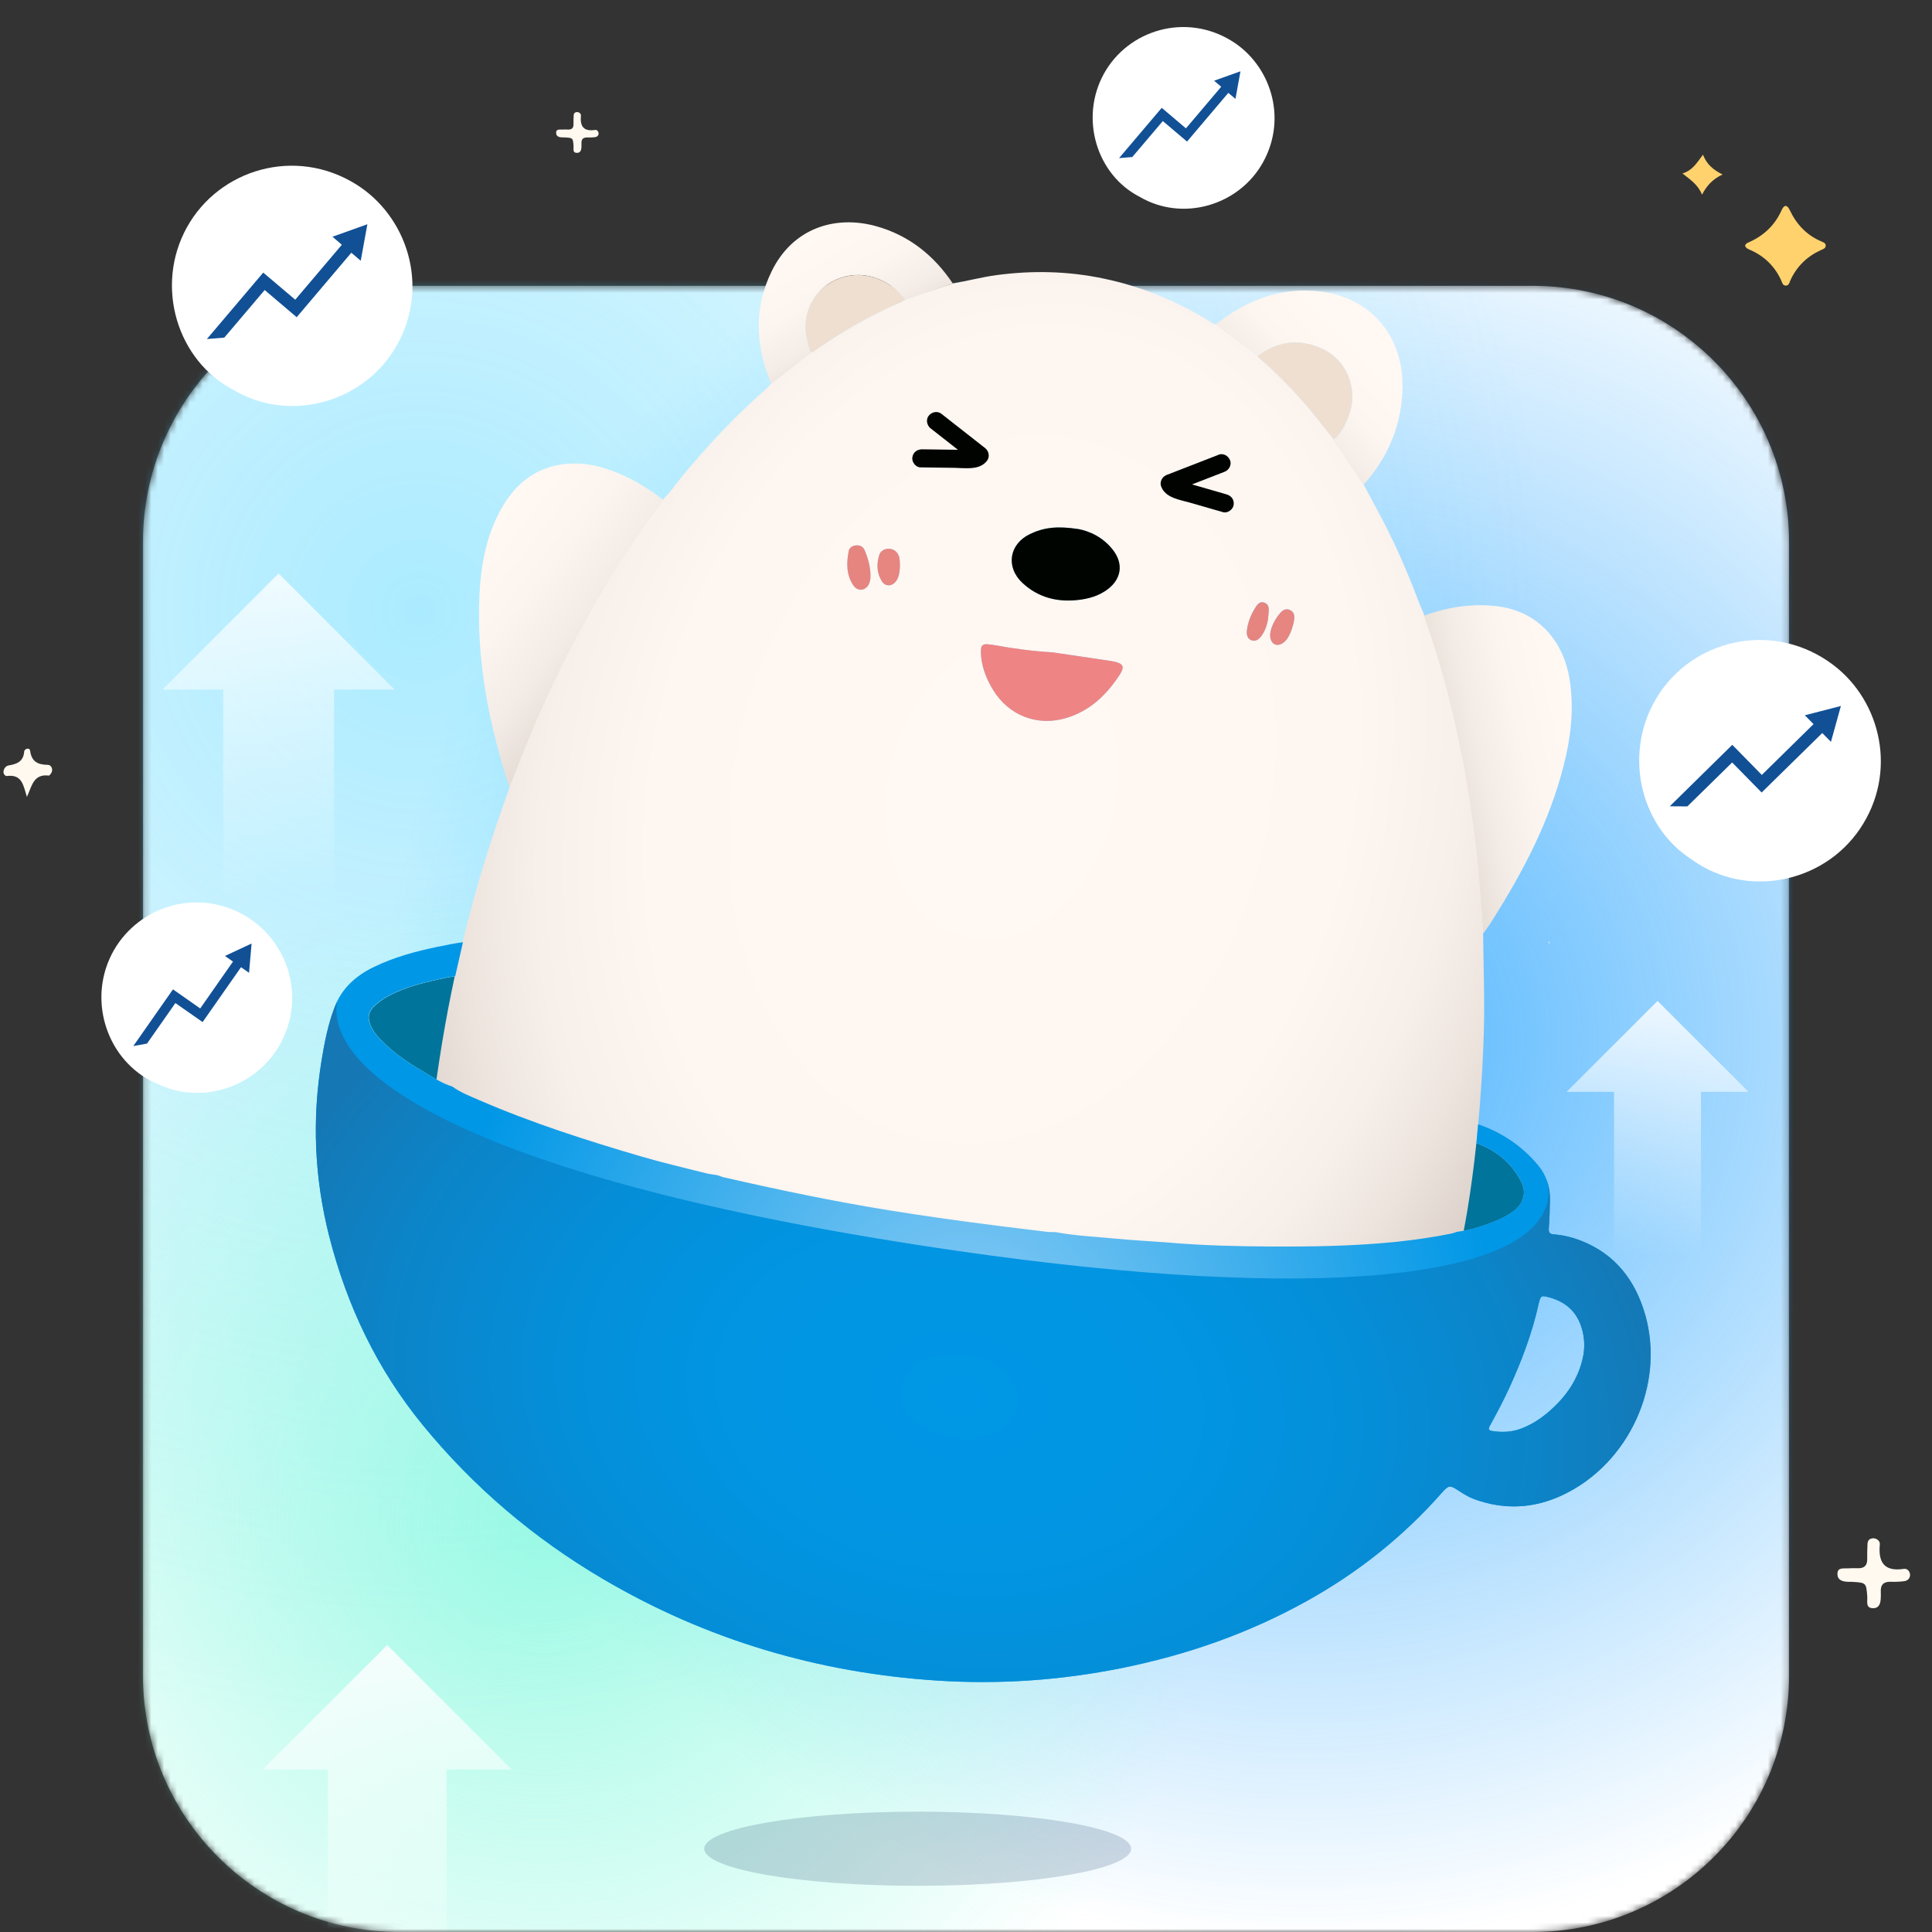 <svg width="300" height="300" viewBox="0 0 300 300" fill="none" xmlns="http://www.w3.org/2000/svg">
<rect x="0" y="0" width="300" height="300" fill="#333333" stroke="none"/>
<g clip-path="url(#clip0_1141_1223)">
<mask id="mask0_1141_1223" style="mask-type:luminance" maskUnits="userSpaceOnUse" x="22" y="44" width="256" height="256">
<path d="M237.994 44.381H62.006C40.017 44.381 22.191 62.207 22.191 84.197V260.184C22.191 282.174 40.017 300 62.006 300H237.994C259.983 300 277.809 282.174 277.809 260.184V84.197C277.809 62.207 259.983 44.381 237.994 44.381Z" fill="white"/>
</mask>
<g mask="url(#mask0_1141_1223)">
<path d="M237.994 44.381H62.006C40.017 44.381 22.191 62.207 22.191 84.197V260.184C22.191 282.174 40.017 300 62.006 300H237.994C259.983 300 277.809 282.174 277.809 260.184V84.197C277.809 62.207 259.983 44.381 237.994 44.381Z" fill="white"/>
<ellipse cx="143.235" cy="140.807" rx="143.235" ry="140.807" transform="matrix(-1 0 0 1 345.94 20.705)" fill="url(#paint0_radial_1141_1223)"/>
<ellipse cx="174.844" cy="172.969" rx="174.844" ry="172.969" transform="matrix(-1 0 0 1 240 -77.812)" fill="url(#paint1_radial_1141_1223)"/>
<ellipse cx="104.062" cy="102.656" rx="104.062" ry="102.656" transform="matrix(-1 0 0 1 188.438 134.062)" fill="url(#paint2_radial_1141_1223)"/>
<path d="M43.266 89.053L25.247 107.081H34.659V172.396H51.872V107.081H61.284L43.266 89.053Z" fill="url(#paint3_linear_1141_1223)"/>
<path d="M257.381 155.428L243.253 169.547H250.631V220.744H264.131V169.547H271.509L257.381 155.428Z" fill="url(#paint4_linear_1141_1223)"/>
<path d="M60.131 255.44L40.8 274.772H50.897V344.822H69.356V274.772H79.453L60.131 255.44Z" fill="url(#paint5_linear_1141_1223)"/>
</g>
<mask id="mask1_1141_1223" style="mask-type:luminance" maskUnits="userSpaceOnUse" x="34" y="22" width="248" height="260">
<path d="M281.248 53.619L68.197 22.082L34.468 249.943L247.519 281.48L281.248 53.619Z" fill="white"/>
</mask>
<g mask="url(#mask1_1141_1223)">
<path d="M65.166 129.966C65.241 129.844 65.344 129.787 65.484 129.834C65.513 129.834 65.531 129.9 65.55 129.937C65.428 129.966 65.316 129.994 65.194 130.031L65.156 129.975L65.166 129.966Z" fill="#D3E5F7"/>
<path d="M240.591 146.531C240.478 146.447 240.422 146.344 240.469 146.213C240.469 146.184 240.534 146.166 240.572 146.147C240.6 146.259 240.637 146.372 240.666 146.484L240.6 146.531H240.591Z" fill="#D3E5F7"/>
<path d="M70.238 168.722C68.85 168.309 67.631 167.541 66.403 166.809C64.078 165.431 61.781 164.016 59.822 162.131C58.913 161.259 58.013 160.378 57.525 159.169C57.113 158.147 57.16 157.237 57.966 156.403C58.613 155.737 59.334 155.212 60.141 154.762C62.222 153.619 64.463 152.925 66.75 152.391C68.522 151.978 70.303 151.537 72.141 151.462C72.01 153.684 71.55 155.859 71.269 158.062C70.819 161.606 70.556 165.159 70.247 168.712L70.238 168.722Z" fill="#00749B"/>
<path d="M228.591 177.291C231.975 178.35 234.609 180.347 236.231 183.544C237.019 185.1 236.625 186.731 235.275 187.866C234.159 188.794 232.837 189.375 231.497 189.891C229.791 190.547 228.037 191.072 226.219 191.297C227.241 186.666 227.709 181.941 228.591 177.291Z" fill="#00749B"/>
<path d="M103.116 77.719C101.859 79.481 100.594 81.234 99.356 83.006C92.766 92.475 87.356 102.591 82.809 113.185C81.591 116.025 80.437 118.894 79.359 121.791C79.303 121.95 79.191 122.091 79.106 122.241C75.919 112.491 73.941 102.544 74.456 92.231C74.681 87.788 75.478 83.419 77.606 79.425C80.025 74.869 83.672 72.094 88.987 71.972C91.5 71.916 93.891 72.591 96.197 73.566C98.7 74.616 100.978 76.05 103.116 77.719Z" fill="url(#paint6_linear_1141_1223)"/>
<path d="M230.156 145.115C229.847 140.85 229.584 136.575 229.078 132.328C227.653 120.187 225.206 108.272 221.156 96.722C221.044 96.394 220.969 96.047 220.875 95.7C224.475 94.331 228.197 93.712 232.05 94.087C239.119 94.772 242.803 99.9 243.703 105.328C244.359 109.312 244.069 113.259 243.206 117.187C241.256 125.981 237.309 133.912 232.594 141.506C231.825 142.744 231.094 144.009 230.156 145.125V145.115Z" fill="url(#paint7_linear_1141_1223)"/>
<path d="M230.288 144.581C230.344 147.853 230.41 151.125 230.456 154.397C230.513 158.428 230.372 162.45 230.138 166.472C229.716 173.775 229.003 181.041 227.803 188.259C227.447 190.397 226.969 192.534 226.706 194.663C226.519 196.163 225.778 196.772 224.663 197.372C221.316 199.172 217.716 200.222 214.041 201.056C207.422 202.556 200.7 203.278 193.95 203.728C184.631 204.347 175.303 204.356 165.975 203.963C158.681 203.653 151.406 203.091 144.141 202.35C135.019 201.413 125.944 200.147 116.935 198.45C105.356 196.275 93.919 193.528 82.847 189.45C78.028 187.669 73.331 185.616 68.991 182.822C68.278 182.363 67.631 181.838 66.956 181.341C66.385 180.919 66.253 180.459 66.309 179.756C66.769 174.675 67.453 169.631 68.222 164.597C70.406 150.328 73.969 136.406 78.928 122.85C79.069 122.475 79.153 122.091 79.266 121.706C79.35 121.556 79.463 121.416 79.519 121.256C80.597 118.359 81.75 115.491 82.969 112.65C87.525 102.066 92.934 91.95 99.516 82.481C100.753 80.709 102.019 78.956 103.275 77.194C104.213 76.312 104.897 75.216 105.703 74.231C109.781 69.263 114.169 64.584 119.016 60.347C119.278 60.112 119.503 59.841 119.738 59.578C121.8 57.966 123.872 56.353 125.935 54.741C126.488 54.553 126.919 54.159 127.388 53.841C130.781 51.516 134.335 49.481 138.056 47.719C138.891 47.325 139.8 47.081 140.55 46.519C143.016 45.684 145.481 44.85 147.956 44.006C150.216 43.631 152.438 43.031 154.716 42.722C160.285 41.972 165.835 42.094 171.328 43.247C177.085 44.447 182.466 46.631 187.5 49.688C187.913 49.941 188.288 50.259 188.785 50.362C190.969 51.994 193.153 53.625 195.338 55.247C195.45 55.556 195.722 55.725 195.947 55.922C199.144 58.716 202.022 61.8 204.666 65.109C205.491 66.141 206.306 67.172 207.122 68.213C207.3 68.822 207.778 69.244 208.116 69.759C209.325 71.597 210.544 73.425 211.753 75.253C212.869 77.353 214.022 79.444 215.11 81.562C217.153 85.575 218.906 89.728 220.5 93.947C220.66 94.359 220.847 94.753 221.025 95.156C221.119 95.494 221.185 95.841 221.306 96.178C225.366 107.728 227.803 119.644 229.228 131.784C229.725 136.041 229.988 140.306 230.306 144.572L230.288 144.581ZM163.453 101.297C160.444 101.128 157.463 100.725 154.51 100.191C154.078 100.116 153.638 100.05 153.197 100.031C152.672 100.003 152.353 100.275 152.325 100.809C152.306 101.203 152.316 101.606 152.353 102C152.541 103.838 153.225 105.497 154.172 107.072C156.6 111.113 161.1 112.856 165.61 111.478C169.266 110.363 171.844 107.878 173.869 104.766C174.694 103.5 174.413 103.022 172.894 102.713C172.725 102.675 172.547 102.647 172.369 102.619C169.397 102.178 166.425 101.738 163.453 101.297ZM167.381 82.134C164.119 81.638 162.028 81.919 159.928 82.922C156.685 84.478 156.131 88.078 158.785 90.525C161.213 92.766 164.119 93.516 167.353 93.159C169.041 92.972 170.653 92.522 172.031 91.472C174.141 89.859 174.46 87.544 172.856 85.434C171.3 83.381 169.106 82.434 167.381 82.125V82.134ZM135.16 89.859C135.244 88.341 134.869 86.859 134.26 85.425C134.035 84.909 133.566 84.638 132.975 84.675C132.403 84.722 131.897 84.994 131.785 85.556C131.428 87.403 131.4 89.259 132.506 90.891C133.21 91.941 134.531 91.716 134.991 90.544C135.066 90.338 135.094 90.122 135.16 89.85V89.859ZM139.669 88.763C139.781 88.013 139.753 86.85 139.594 86.391C139.35 85.697 138.872 85.284 138.141 85.209C137.466 85.134 136.753 85.491 136.538 86.147C136.088 87.544 136.125 88.959 136.922 90.234C137.466 91.116 138.516 91.078 139.135 90.244C139.463 89.812 139.594 89.287 139.669 88.763ZM200.916 96.487C200.916 96.431 200.944 96.309 200.963 96.178C201.028 95.569 200.935 95.025 200.325 94.725C199.772 94.453 199.256 94.612 198.722 95.259C198.16 95.944 197.71 96.694 197.428 97.537C197.25 98.091 197.147 98.653 197.306 99.216C197.541 100.069 198.281 100.369 199.05 99.938C199.481 99.694 199.791 99.338 200.044 98.906C200.466 98.175 200.719 97.388 200.916 96.487ZM196.913 95.925C196.941 95.578 196.988 95.222 197.006 94.875C197.035 94.312 196.95 93.797 196.35 93.572C195.731 93.338 195.338 93.703 195.038 94.172C194.297 95.287 193.791 96.497 193.622 97.838C193.519 98.653 193.753 99.169 194.297 99.394C194.831 99.619 195.413 99.394 195.863 98.747C196.463 97.903 196.8 96.956 196.922 95.925H196.913Z" fill="url(#paint8_radial_1141_1223)"/>
<path d="M255.45 204.112C253.941 198.853 250.838 194.747 245.522 192.666C244.172 192.141 242.775 191.784 241.331 191.681C240.675 191.634 240.441 191.428 240.497 190.725C240.619 189.291 240.638 187.847 240.675 186.412C240.722 184.369 240.15 182.503 238.838 180.937C236.325 177.937 233.203 175.828 229.519 174.581L229.256 177.497C232.322 178.603 234.722 180.534 236.241 183.525C237.028 185.081 236.634 186.712 235.284 187.847C234.169 188.775 232.847 189.356 231.506 189.872C229.8 190.528 228.047 191.053 226.228 191.278C225.938 191.372 225.656 191.494 225.366 191.55C222.581 192.112 219.778 192.516 216.956 192.816C210.347 193.5 203.719 193.594 197.091 193.556C192.028 193.528 186.975 193.406 181.922 192.984C178.969 192.741 175.997 192.609 173.044 192.319C170.006 192.019 166.95 191.897 163.941 191.325C163.463 191.306 162.975 191.325 162.506 191.269C154.35 190.294 146.203 189.253 138.094 187.941C129.469 186.553 120.919 184.762 112.397 182.812C112.059 182.737 111.731 182.597 111.403 182.484C110.803 182.381 110.194 182.325 109.603 182.175C106.303 181.341 102.984 180.572 99.713 179.616C91.125 177.103 82.613 174.384 74.391 170.822C72.966 170.203 71.484 169.631 70.209 168.703C68.822 168.291 67.603 167.522 66.366 166.791C64.041 165.412 61.744 163.997 59.784 162.112C58.875 161.241 57.975 160.359 57.488 159.15C57.075 158.128 57.122 157.219 57.928 156.384C58.575 155.719 59.297 155.194 60.103 154.744C62.184 153.6 64.425 152.906 66.713 152.372C68.025 152.062 69.347 151.744 70.688 151.566L71.888 146.306C70.584 146.484 69.291 146.737 67.997 147.009C64.575 147.712 61.2 148.622 58.041 150.159C55.238 151.519 53.063 153.45 51.919 156.478C50.925 159.112 50.391 161.841 49.941 164.597C48.422 173.812 48.816 182.934 51.122 191.991C53.869 202.772 58.566 212.616 65.597 221.222C73.491 230.878 82.884 238.866 93.647 245.194C109.669 254.616 127.022 259.762 145.566 260.962C155.166 261.581 164.672 260.925 174.103 259.031C184.238 256.997 193.884 253.631 202.931 248.597C210.872 244.181 217.875 238.612 223.884 231.797C224.925 230.616 225.131 230.587 226.378 231.403C227.184 231.928 227.991 232.444 228.9 232.781C233.578 234.497 238.191 234.253 242.653 232.144C252.928 227.278 258.572 215.034 255.45 204.112ZM245.869 210.384C245.184 214.125 243.103 217.012 240.253 219.412C239.016 220.453 237.638 221.306 236.1 221.869C234.713 222.375 233.288 222.441 231.844 222.225C231.094 222.112 231.028 221.962 231.403 221.287C232.434 219.412 233.438 217.528 234.328 215.587C236.259 211.378 237.9 207.066 238.903 202.528C238.931 202.397 238.959 202.275 238.997 202.144C239.25 201.253 239.334 201.15 240.291 201.384C242.784 201.984 244.631 203.391 245.494 205.875C246 207.337 246.131 208.856 245.869 210.394V210.384Z" fill="url(#paint9_radial_1141_1223)"/>
<path d="M163.453 101.297C166.425 101.737 169.397 102.178 172.369 102.619C172.547 102.647 172.716 102.675 172.894 102.712C174.413 103.022 174.684 103.5 173.869 104.766C171.844 107.887 169.266 110.362 165.609 111.478C161.1 112.856 156.6 111.112 154.172 107.072C153.225 105.497 152.541 103.837 152.353 102C152.316 101.606 152.306 101.203 152.325 100.809C152.353 100.275 152.681 100.012 153.197 100.031C153.638 100.05 154.078 100.116 154.509 100.191C157.472 100.725 160.444 101.128 163.453 101.297Z" fill="#EF8484"/>
<path d="M167.381 82.135C169.106 82.444 171.3 83.391 172.856 85.444C174.459 87.553 174.141 89.86 172.031 91.481C170.653 92.531 169.041 92.991 167.353 93.169C164.128 93.525 161.213 92.775 158.784 90.535C156.131 88.078 156.684 84.488 159.928 82.931C162.028 81.919 164.119 81.638 167.381 82.144V82.135Z" fill="#000400"/>
<path d="M189.188 70.631C186.506 71.672 183.835 72.712 181.153 73.753C180.45 74.025 180.028 74.831 180.31 75.553C180.985 77.325 183.16 77.587 184.763 78.047C186.478 78.544 188.194 79.031 189.91 79.528C190.622 79.734 191.456 79.115 191.56 78.412C191.681 77.597 191.203 76.978 190.444 76.762C188.935 76.331 187.435 75.9 185.925 75.459C185.194 75.253 184.472 75.037 183.741 74.831C183.563 74.784 183.385 74.737 183.206 74.672C183.506 74.775 183.178 74.653 183.113 74.625C183.038 74.597 182.972 74.559 182.906 74.522C183.047 74.625 183.056 74.625 182.925 74.522C182.813 74.419 182.813 74.428 182.944 74.55C183.019 74.719 183.019 74.728 182.963 74.578L182.119 76.378C184.8 75.337 187.472 74.297 190.153 73.256C190.838 72.994 191.297 72.169 190.997 71.456C190.697 70.744 189.928 70.322 189.197 70.612L189.188 70.631Z" fill="#000300"/>
<path d="M146.194 64.266C148.453 66.037 150.712 67.809 152.972 69.581C153.562 70.04 153.731 70.941 153.262 71.55C152.109 73.05 149.944 72.675 148.275 72.647C146.494 72.619 144.703 72.6 142.922 72.572C142.181 72.562 141.562 71.728 141.666 71.025C141.787 70.209 142.425 69.759 143.212 69.769C144.778 69.787 146.344 69.816 147.919 69.834C148.678 69.844 149.428 69.853 150.187 69.862C150.375 69.862 150.562 69.872 150.741 69.862C150.422 69.862 150.778 69.853 150.844 69.844C150.919 69.834 150.994 69.825 151.069 69.806C150.909 69.862 150.9 69.862 151.05 69.806C151.191 69.74 151.181 69.75 151.022 69.834C150.9 69.975 150.891 69.984 150.994 69.862L151.284 71.831C149.025 70.059 146.766 68.287 144.506 66.516C143.925 66.066 143.728 65.147 144.216 64.547C144.703 63.947 145.566 63.778 146.184 64.256L146.194 64.266Z" fill="#000300"/>
<path d="M135.16 89.859C135.094 90.131 135.066 90.347 134.991 90.553C134.531 91.725 133.219 91.95 132.506 90.9C131.4 89.259 131.428 87.412 131.785 85.566C131.897 85.003 132.394 84.722 132.975 84.684C133.566 84.638 134.035 84.909 134.26 85.434C134.869 86.859 135.244 88.341 135.16 89.869V89.859Z" fill="#E68580"/>
<path d="M139.669 88.772C139.594 89.306 139.462 89.822 139.134 90.253C138.506 91.088 137.466 91.125 136.922 90.244C136.134 88.969 136.097 87.553 136.537 86.156C136.744 85.5 137.466 85.144 138.141 85.219C138.872 85.303 139.35 85.706 139.594 86.4C139.753 86.859 139.791 88.022 139.669 88.772Z" fill="#E78580"/>
<path d="M200.916 96.497C200.719 97.397 200.466 98.184 200.044 98.915C199.8 99.347 199.481 99.703 199.05 99.947C198.281 100.378 197.541 100.078 197.306 99.225C197.147 98.653 197.25 98.1 197.428 97.547C197.709 96.703 198.159 95.953 198.722 95.269C199.247 94.631 199.772 94.472 200.325 94.734C200.944 95.034 201.028 95.578 200.962 96.187C200.944 96.319 200.925 96.45 200.916 96.497Z" fill="#E78580"/>
<path d="M196.922 95.944C196.809 96.975 196.463 97.922 195.863 98.766C195.403 99.412 194.831 99.637 194.297 99.412C193.753 99.187 193.519 98.672 193.622 97.856C193.791 96.525 194.306 95.306 195.037 94.191C195.347 93.722 195.731 93.356 196.35 93.591C196.95 93.816 197.044 94.331 197.006 94.894C196.988 95.24 196.95 95.597 196.912 95.944H196.922Z" fill="#E68580"/>
<path d="M255.45 204.113C253.941 198.853 250.837 194.747 245.522 192.666C244.172 192.141 242.775 191.785 241.331 191.681C240.675 191.635 240.441 191.428 240.497 190.725C240.619 189.291 240.637 187.847 240.675 186.413C240.703 185.278 240.525 184.2 240.15 183.188C240.45 184.153 240.544 185.1 240.412 186.028C238.528 198.778 204.094 202.247 148.706 194.241C76.312 183.778 50.447 167.635 52.331 155.56C50.934 158.616 50.269 162.666 49.95 164.597C48.431 173.813 48.825 182.935 51.131 191.991C53.878 202.772 58.575 212.616 65.606 221.222C73.5 230.878 82.894 238.866 93.656 245.194C109.678 254.616 127.031 259.763 145.575 260.963C155.175 261.581 164.681 260.925 174.112 259.031C184.247 256.997 193.894 253.631 202.941 248.597C210.881 244.181 217.884 238.613 223.894 231.797C224.934 230.616 225.141 230.588 226.387 231.403C227.194 231.928 228 232.444 228.909 232.781C233.587 234.497 238.2 234.253 242.662 232.144C252.937 227.278 258.581 215.035 255.459 204.113H255.45ZM240.253 219.413C239.016 220.453 237.637 221.306 236.1 221.869C234.712 222.375 233.287 222.441 231.844 222.225C231.094 222.113 231.028 221.963 231.403 221.288C232.434 219.413 233.437 217.528 234.328 215.588C236.259 211.378 237.9 207.066 238.903 202.528C238.931 202.397 238.959 202.275 238.997 202.144C239.25 201.253 239.334 201.15 240.291 201.385C242.784 201.985 244.631 203.391 245.494 205.875C246 207.338 246.131 208.856 245.869 210.394C245.184 214.135 243.103 217.022 240.253 219.422V219.413Z" fill="url(#paint10_radial_1141_1223)"/>
<path d="M195.319 55.266C193.134 53.634 190.95 52.003 188.766 50.381C193.566 46.584 198.956 44.503 205.125 45.272C212.672 46.209 217.687 51.947 217.781 59.569C217.847 65.587 215.7 70.79 211.744 75.272C210.525 73.444 209.306 71.615 208.106 69.778C207.769 69.262 207.3 68.841 207.112 68.231C208.294 67.219 208.931 65.869 209.456 64.444C210.937 60.431 209.175 55.959 205.303 54.159C201.797 52.528 198.441 52.969 195.328 55.266H195.319Z" fill="url(#paint11_linear_1141_1223)"/>
<path d="M195.319 55.266C198.431 52.969 201.788 52.528 205.294 54.159C209.166 55.959 210.928 60.431 209.447 64.444C208.922 65.859 208.284 67.209 207.103 68.231C206.288 67.2 205.463 66.159 204.647 65.128C202.003 61.819 199.125 58.734 195.928 55.941C195.703 55.744 195.431 55.566 195.319 55.266Z" fill="#EEDFD1"/>
<path d="M125.935 54.741C123.863 56.353 121.8 57.966 119.738 59.578C117.31 53.747 117.019 47.859 119.822 42.122C123.085 35.447 129.628 33.366 135.994 35.109C141.075 36.506 145.013 39.628 147.947 44.016C145.481 44.85 143.016 45.684 140.541 46.519C139.294 44.906 137.738 43.744 135.788 43.106C131.738 41.784 127.256 43.781 125.691 47.653C124.725 50.044 125.016 52.406 125.935 54.731V54.741Z" fill="url(#paint12_linear_1141_1223)"/>
<path d="M125.935 54.741C125.016 52.406 124.725 50.044 125.691 47.663C127.256 43.791 131.738 41.794 135.788 43.116C137.747 43.753 139.303 44.906 140.541 46.528C139.791 47.091 138.881 47.334 138.047 47.728C134.325 49.481 130.772 51.525 127.378 53.85C126.91 54.169 126.478 54.572 125.925 54.75L125.935 54.741Z" fill="#EEDFD1"/>
</g>
<path d="M290.887 238.856C291.403 238.875 291.947 239.268 291.9 239.775C291.628 242.606 292.575 244.087 295.669 243.609C296.147 243.534 296.653 244.022 296.587 244.668C296.531 245.165 296.147 245.456 295.706 245.522C295.012 245.615 294.3 245.643 293.606 245.615C292.481 245.578 291.984 246.084 292.05 247.2C292.069 247.462 292.05 247.725 292.05 247.987C292.031 248.831 291.891 249.712 290.869 249.722C289.622 249.722 290.006 248.634 289.95 247.931C289.781 245.756 289.8 245.756 287.531 245.625C287.353 245.615 287.175 245.625 287.006 245.625C286.162 245.597 285.309 245.409 285.319 244.387C285.319 243.337 286.266 243.581 286.922 243.534C287.447 243.497 287.981 243.506 288.506 243.515C289.491 243.543 289.959 243.075 289.941 242.081C289.931 241.293 289.941 240.497 289.987 239.709C290.016 239.231 290.259 238.884 290.897 238.865L290.887 238.856Z" fill="#FFF9F0"/>
<path d="M89.616 17.4C89.916 17.409 90.234 17.644 90.206 17.934C90.047 19.594 90.6 20.456 92.409 20.175C92.691 20.128 92.981 20.419 92.944 20.794C92.916 21.084 92.691 21.253 92.428 21.291C92.025 21.347 91.613 21.366 91.2 21.347C90.544 21.328 90.253 21.619 90.291 22.265C90.291 22.416 90.291 22.575 90.291 22.725C90.281 23.212 90.197 23.737 89.597 23.737C88.866 23.737 89.091 23.1 89.063 22.687C88.969 21.422 88.978 21.412 87.647 21.337C87.544 21.337 87.441 21.337 87.338 21.337C86.841 21.319 86.353 21.215 86.353 20.616C86.353 19.997 86.906 20.147 87.291 20.119C87.6 20.1 87.909 20.1 88.219 20.119C88.8 20.137 89.063 19.856 89.053 19.284C89.053 18.825 89.053 18.356 89.081 17.897C89.1 17.616 89.241 17.419 89.616 17.4Z" fill="#FFF9F0"/>
<path d="M4.181 123.741C3.619 121.969 3.459 120.197 1.078 120.497C0.788 120.534 0.497 120.159 0.544 119.794C0.6 119.325 0.909 118.931 1.35 118.856C2.644 118.641 3.647 118.247 3.759 116.681C3.788 116.297 4.594 115.987 4.678 116.587C4.903 118.275 5.878 118.744 7.388 118.762C7.875 118.762 8.156 119.222 8.091 119.691C8.053 119.962 7.725 120.441 7.575 120.431C5.175 120.141 4.959 122.062 4.181 123.741Z" fill="#FFF9F0"/>
<path d="M270.965 38.1C271.087 38.559 271.443 38.662 271.781 38.812C273.965 39.778 275.568 41.334 276.572 43.509C276.722 43.828 276.787 44.297 277.218 44.343C277.8 44.409 277.856 43.856 278.025 43.49C279.009 41.381 280.556 39.853 282.656 38.878C282.993 38.718 283.425 38.634 283.49 38.222C283.565 37.753 283.125 37.622 282.797 37.481C280.518 36.506 278.962 34.837 277.912 32.625C277.509 31.772 277.04 31.762 276.665 32.606C275.568 35.062 273.75 36.712 271.303 37.734C271.153 37.8 271.068 37.997 270.965 38.109V38.1Z" fill="#FFD26D"/>
<path d="M264.29 30.225C265.05 28.79 265.931 27.825 267.478 27.094C266.006 26.362 265.003 25.5 264.44 24.019C263.512 25.228 262.856 26.447 261.253 26.934C262.481 27.909 263.653 28.659 264.29 30.225Z" fill="#FFD26D"/>
<path d="M24.666 168.394C17.306 165.478 13.65 156.525 16.988 148.931C20.269 141.469 29.344 137.775 37.256 141.75C43.809 145.04 47.447 153.262 44.119 160.894C40.885 168.3 31.997 171.806 24.675 168.394H24.666Z" fill="white"/>
<path d="M20.7 162.431L26.86 153.628L31.088 156.59L36.178 149.315L34.931 148.443L39.066 146.512L38.672 151.059L37.425 150.187L31.463 158.709L27.235 155.756L22.828 162.047" fill="#125095"/>
<path d="M262.833 133.558C254.333 128.215 251.855 116.22 257.773 107.523C263.587 98.976 275.752 96.488 284.694 103.273C292.101 108.889 294.72 119.989 288.803 128.715C283.055 137.195 271.172 139.504 262.823 133.558H262.833Z" fill="white"/>
<path d="M259.281 125.2L268.986 115.655L273.575 120.329L281.604 112.441L280.256 111.066L285.853 109.624L284.308 115.193L282.96 113.827L273.547 123.061L268.967 118.397L262.013 125.219" fill="#125095"/>
<path d="M36.394 60.619C27.497 56.091 23.953 44.428 29.034 35.278C34.022 26.288 45.853 22.716 55.322 28.641C63.159 33.544 66.769 44.297 61.697 53.484C56.766 62.409 45.197 65.766 36.394 60.628V60.619Z" fill="white"/>
<path d="M32.119 52.65L40.875 42.328L45.844 46.538L53.081 38.006L51.628 36.76L57.047 34.819L56.016 40.491L54.553 39.244L46.069 49.256L41.1 45.038L34.828 52.425" fill="#125095"/>
<path d="M177 30.581C170.269 27.159 167.597 18.337 171.431 11.418C175.209 4.622 184.153 1.922 191.316 6.394C197.25 10.097 199.969 18.234 196.134 25.181C192.403 31.931 183.656 34.472 177 30.581Z" fill="white"/>
<path d="M173.766 24.553L180.394 16.744L184.153 19.931L189.628 13.472L188.522 12.534L192.619 11.072L191.841 15.356L190.734 14.419L184.322 21.984L180.563 18.797L175.819 24.384" fill="#125095"/>
<path d="M142.5 292.828C160.803 292.828 175.641 290.251 175.641 287.072C175.641 283.893 160.803 281.315 142.5 281.315C124.197 281.315 109.359 283.893 109.359 287.072C109.359 290.251 124.197 292.828 142.5 292.828Z" fill="#103763" fill-opacity="0.18"/>
</g>
<defs>
<radialGradient id="paint0_radial_1141_1223" cx="0" cy="0" r="1" gradientUnits="userSpaceOnUse" gradientTransform="translate(143.235 140.807) rotate(90) scale(140.807 143.235)">
<stop stop-color="#0093FE" stop-opacity="0.7"/>
<stop offset="1" stop-color="#0093FE" stop-opacity="0"/>
</radialGradient>
<radialGradient id="paint1_radial_1141_1223" cx="0" cy="0" r="1" gradientUnits="userSpaceOnUse" gradientTransform="translate(174.844 172.969) rotate(90) scale(172.969 174.844)">
<stop stop-color="#2DCDFF" stop-opacity="0.4"/>
<stop offset="1" stop-color="#2DCDFF" stop-opacity="0"/>
</radialGradient>
<radialGradient id="paint2_radial_1141_1223" cx="0" cy="0" r="1" gradientUnits="userSpaceOnUse" gradientTransform="translate(104.062 102.656) rotate(90) scale(102.656 104.062)">
<stop stop-color="#63F8D4" stop-opacity="0.62"/>
<stop offset="1" stop-color="#63F8D4" stop-opacity="0"/>
</radialGradient>
<linearGradient id="paint3_linear_1141_1223" x1="43.266" y1="139.219" x2="43.266" y2="75.937" gradientUnits="userSpaceOnUse">
<stop stop-color="white" stop-opacity="0"/>
<stop offset="1" stop-color="white"/>
</linearGradient>
<linearGradient id="paint4_linear_1141_1223" x1="257.381" y1="195" x2="257.381" y2="148.125" gradientUnits="userSpaceOnUse">
<stop stop-color="white" stop-opacity="0"/>
<stop offset="1" stop-color="white"/>
</linearGradient>
<linearGradient id="paint5_linear_1141_1223" x1="60.131" y1="296.597" x2="60" y2="247.031" gradientUnits="userSpaceOnUse">
<stop stop-color="white" stop-opacity="0.23"/>
<stop offset="1" stop-color="white"/>
</linearGradient>
<linearGradient id="paint6_linear_1141_1223" x1="72.761" y1="85.553" x2="110.574" y2="115.27" gradientUnits="userSpaceOnUse">
<stop stop-color="#FFF8F3"/>
<stop offset="0.23" stop-color="#FCF5EF"/>
<stop offset="0.42" stop-color="#F3EBE6"/>
<stop offset="0.58" stop-color="#E5DCD5"/>
<stop offset="0.73" stop-color="#D1C6BE"/>
<stop offset="0.87" stop-color="#B8AAA0"/>
<stop offset="1" stop-color="#9C8C80"/>
</linearGradient>
<linearGradient id="paint7_linear_1141_1223" x1="245.284" y1="115.895" x2="208.365" y2="124.002" gradientUnits="userSpaceOnUse">
<stop stop-color="#FFF8F3"/>
<stop offset="0.23" stop-color="#FCF5EF"/>
<stop offset="0.41" stop-color="#F3EBE5"/>
<stop offset="0.58" stop-color="#E5DCD5"/>
<stop offset="0.73" stop-color="#D1C5BD"/>
<stop offset="0.88" stop-color="#B7A99F"/>
<stop offset="1" stop-color="#9C8C80"/>
</linearGradient>
<radialGradient id="paint8_radial_1141_1223" cx="0" cy="0" r="1" gradientUnits="userSpaceOnUse" gradientTransform="translate(155.57 122.581) rotate(103.96) scale(151.397 113.548)">
<stop offset="0.05" stop-color="#FFF8F3"/>
<stop offset="0.47" stop-color="#FDF6F1"/>
<stop offset="0.62" stop-color="#F7EFEA"/>
<stop offset="0.72" stop-color="#EDE4DE"/>
<stop offset="0.81" stop-color="#DED4CD"/>
<stop offset="0.88" stop-color="#CBC0B7"/>
<stop offset="0.95" stop-color="#B4A79D"/>
<stop offset="1" stop-color="#9C8C80"/>
</radialGradient>
<radialGradient id="paint9_radial_1141_1223" cx="0" cy="0" r="1" gradientUnits="userSpaceOnUse" gradientTransform="translate(149.915 209.951) rotate(8.42) scale(83.053 83.053)">
<stop stop-color="#8CCDF5"/>
<stop offset="0.05" stop-color="#85CAF4"/>
<stop offset="1" stop-color="#0097E6"/>
</radialGradient>
<radialGradient id="paint10_radial_1141_1223" cx="0" cy="0" r="1" gradientUnits="userSpaceOnUse" gradientTransform="translate(148.896 216.822) rotate(8.42) scale(111.862 79.422)">
<stop stop-color="#0097E6"/>
<stop offset="0.33" stop-color="#0195E2"/>
<stop offset="0.58" stop-color="#058ED8"/>
<stop offset="0.81" stop-color="#0C84C8"/>
<stop offset="1" stop-color="#1578B5"/>
</radialGradient>
<linearGradient id="paint11_linear_1141_1223" x1="210.458" y1="52.749" x2="188.92" y2="73.984" gradientUnits="userSpaceOnUse">
<stop stop-color="#FFF8F3"/>
<stop offset="0.27" stop-color="#FCF5F0"/>
<stop offset="0.45" stop-color="#F5EDE7"/>
<stop offset="0.6" stop-color="#E8DFD8"/>
<stop offset="0.74" stop-color="#D6CBC3"/>
<stop offset="0.86" stop-color="#BEB1A8"/>
<stop offset="0.98" stop-color="#A29287"/>
<stop offset="1" stop-color="#9C8C80"/>
</linearGradient>
<linearGradient id="paint12_linear_1141_1223" x1="125.213" y1="36.985" x2="141.57" y2="65.032" gradientUnits="userSpaceOnUse">
<stop stop-color="#FFF8F3"/>
<stop offset="0.27" stop-color="#FCF5F0"/>
<stop offset="0.45" stop-color="#F5EDE7"/>
<stop offset="0.6" stop-color="#E8DFD8"/>
<stop offset="0.74" stop-color="#D6CBC3"/>
<stop offset="0.86" stop-color="#BEB1A8"/>
<stop offset="0.98" stop-color="#A29287"/>
<stop offset="1" stop-color="#9C8C80"/>
</linearGradient>
<clipPath id="clip0_1141_1223">
<rect width="300" height="300" fill="white"/>
</clipPath>
</defs>
</svg>
